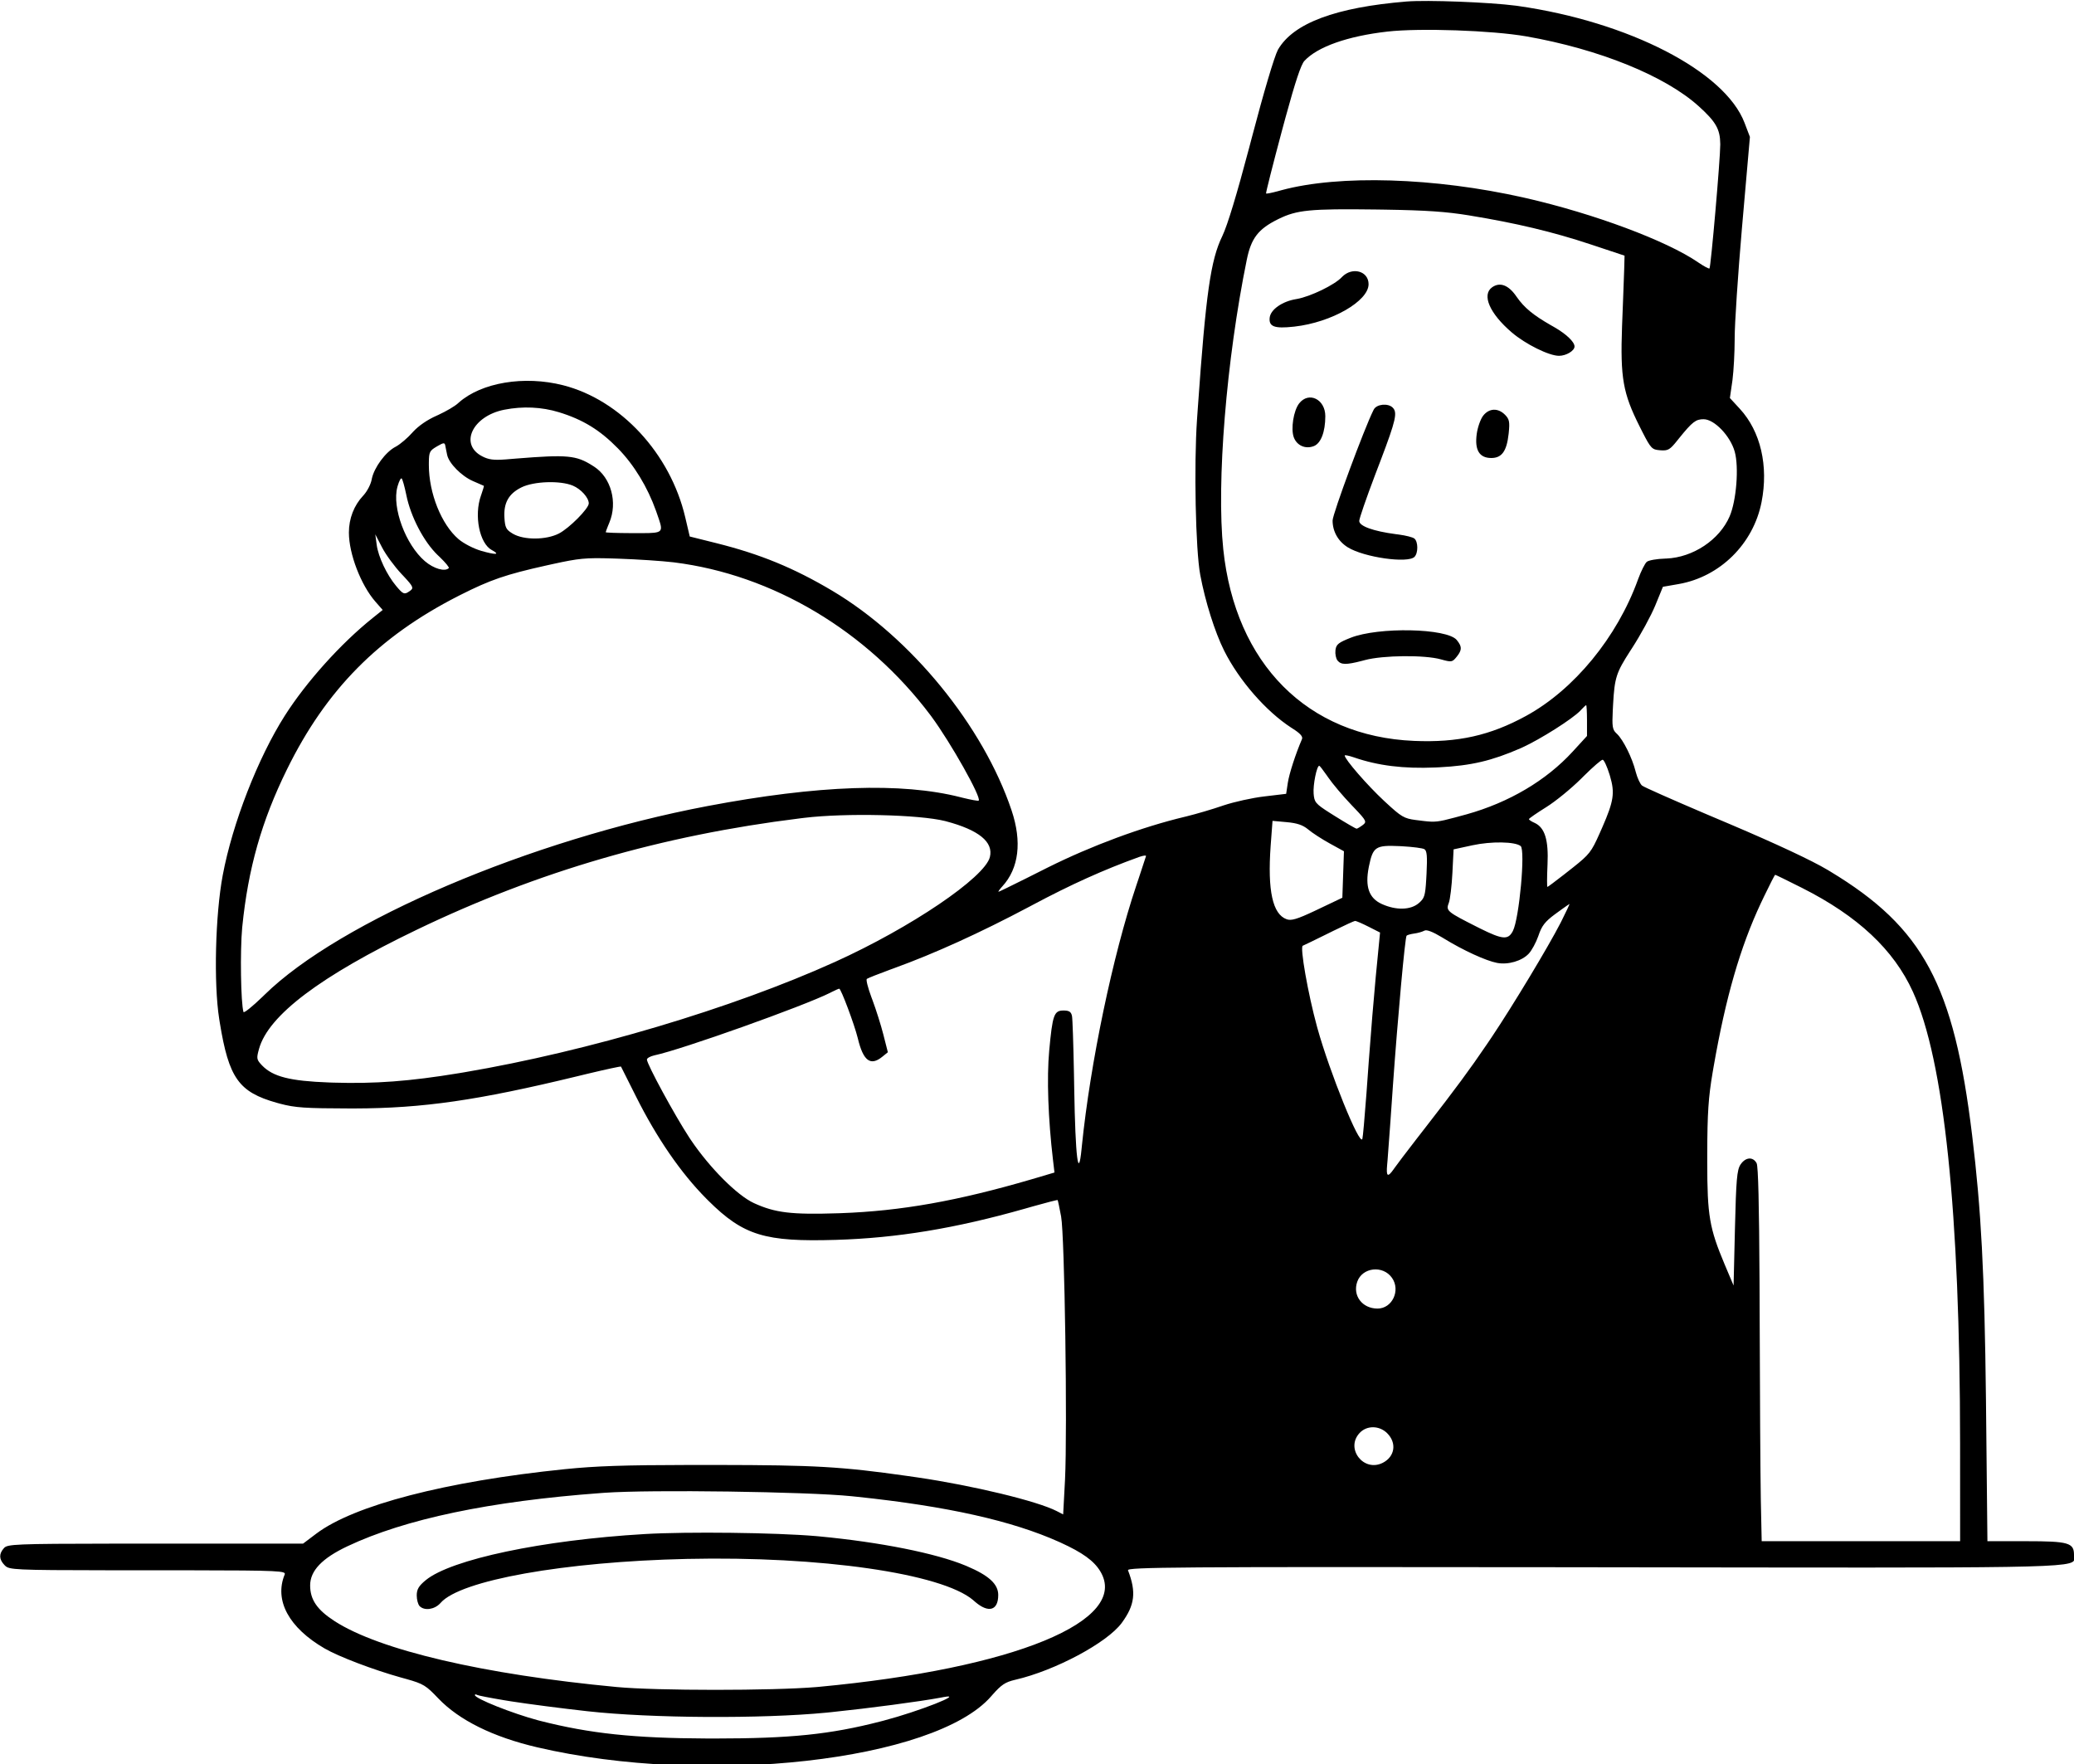 <svg xmlns="http://www.w3.org/2000/svg" viewBox="0 0 856 728">
    <path fill="#000" fill-rule="nonzero"
        d="M580.5.627c-29.225 2.408-46.642 8.909-52.989 19.779l-.09.161c-1.497 2.85-5.809 17.369-10.789 36.345l-1.069 4.062c-5.161 19.507-8.917 31.876-11.045 36.372l-.074.154c-4.763 9.827-6.738 23.427-10.08 70.989L494.05 173c-1.314 19.037-.599 53.892 1.317 64.171 2.058 11.043 6.031 23.655 9.869 31.329 6.127 12.251 17.294 25.051 27.703 31.795l.503.322c3.191 2.013 4.376 3.336 3.924 4.383-2.643 6.132-5.289 14.302-5.856 18.082l-.675 4.503-9.167 1.091c-4.87.58-12.188 2.2-16.588 3.657l-.46.156c-4.152 1.435-10.766 3.379-15.04 4.43l-.543.131c-17.813 4.254-38.54 11.934-56.736 21.01l-8.77 4.406c-6.516 3.254-11.2 5.534-11.396 5.534-.244 0 .332-.85 1.304-1.946l.274-.304c6.807-7.43 8.135-18.393 3.793-31.328-11.69-34.822-41.487-71.315-74.006-90.638-15.855-9.421-29.773-15.133-47.911-19.663l-10.911-2.725-1.867-7.948c-6.174-26.281-26.62-48.389-50.368-54.463-16.056-4.106-33.785-1.137-43.128 7.178l-.315.285c-1.283 1.184-4.822 3.258-8.109 4.775l-.699.316c-3.825 1.69-7.374 4.125-9.714 6.656l-.286.317c-1.95 2.21-4.914 4.734-6.74 5.754l-.222.119c-4.072 2.101-8.798 8.513-9.77 13.193l-.056.29c-.338 1.911-1.782 4.724-3.27 6.41l-.203.222c-3.838 4.069-5.931 9.463-5.931 15.286 0 8.776 4.967 21.689 10.973 28.53l2.976 3.39-4.224 3.386c-13.085 10.487-27.289 26.283-36.162 40.216-11.101 17.431-21.619 44.456-25.637 65.873-3.068 16.347-3.762 44.576-1.459 59.261l.23 1.448c3.74 23.046 7.855 28.767 23.505 33.183l1.331.365c6.354 1.69 10.42 1.936 28.967 1.98h1.758c28.295-.063 51.002-3.35 91.781-13.237l4.548-1.1c7.707-1.84 13.626-3.116 13.719-2.941l6.194 12.341c8.6 17.172 18.479 31.53 28.978 42.116l.897.897C306.91 509.91 315.772 512.53 345 511.652c25.22-.757 49.315-4.727 77.938-12.855l3.556-1.014c5.574-1.574 9.915-2.685 10.025-2.552.124.148.768 3.194 1.432 6.769 1.46 7.86 2.63 87.66 1.614 108.606l-.767 14.341-2.649-1.368c-7.969-4.115-34.448-10.51-57.453-13.894l-4.256-.613c-27.175-3.865-38.3-4.482-78.344-4.536h-11.337c-27.466.043-38.808.445-51.34 1.71l-.419.042c-48.938 4.999-86.921 14.862-102.479 26.609L125.086 637l-78.028.006c-40.81.034-43.94.274-45.355 1.772l-.048.051c-2.141 2.366-2.092 4.616.158 6.98l.304.306c1.698 1.633 3.795 1.852 42.486 1.88l33.824.012c37.358.038 39.667.287 39.07 1.743-4.378 10.676 1.722 21.958 16.503 30.526 5.82 3.375 20.18 8.828 31.509 11.982l2.229.616c7.128 2 8.155 2.746 13.126 7.961 8.615 9.039 22.631 15.967 40.937 20.235 69.585 16.225 164.075 5.61 187.251-21.037l.567-.647c3.676-4.158 5.286-5.219 9.161-6.145l.295-.069c16.379-3.781 37.876-15.261 43.891-23.441 5.432-7.386 6.068-12.719 2.591-21.731-.499-1.291 19.94-1.461 177.577-1.264l81.59.11c141.134.179 131.276-.17 131.276-5.214 0-4.977-2.291-5.632-19.696-5.632h-16.038l-.604-58.68c-.6-52.297-1.967-78.007-5.707-108.82-7.537-62.104-20.104-85.642-58.544-108.86l-1.173-.703c-6.514-3.88-20.994-10.658-40.048-18.752l-10.062-4.263c-14.389-6.13-25.684-11.14-26.398-11.731-.798-.662-1.94-3.126-2.591-5.563l-.073-.281c-1.414-5.612-5.059-12.953-7.658-15.475l-.36-.336c-1.549-1.482-1.73-2.873-1.41-9.325l.136-2.614c.608-10.982 1.342-13.087 6.997-21.875l.79-1.222c3.566-5.5 7.899-13.454 9.628-17.676l3.144-7.677 6.472-1.127c17.076-2.973 30.84-16.561 34.23-33.791 2.942-14.956-.374-29.217-8.959-38.531l-4.103-4.451.994-6.873.09-.669c.489-3.882.875-11.053.892-16.696l.001-.509c-.006-5.865 1.322-25.92 2.982-45.178L722.24 56.5l-2.217-5.817C711.924 29.433 672.33 9.017 626.5 2.46l-.863-.118C614.719.922 589.014-.075 580.5.627Zm49.438 14.379c30.064 5.262 57.331 16.314 71.199 28.858 7.029 6.358 8.801 9.42 8.863 15.522v.33c0 5.954-3.879 50.496-4.447 51.064-.22.22-2.222-.847-4.504-2.393l-.229-.156c-12.986-8.903-42.89-20.049-70.97-26.479l-.85-.193c-36.913-8.337-76.242-9.529-100.106-3.068l-1.53.421c-2.57.691-4.666 1.101-4.819.931-.166-.187 2.767-11.787 6.542-25.878l1.49-5.507c4.06-14.836 6.392-21.81 7.766-23.303 5.37-5.838 17.848-10.253 34.262-12.123 13.356-1.522 43.24-.493 57.333 1.974Zm-23.579 73.889c19.332 3.151 34.596 6.79 50.141 11.954l14 4.651-.14 5.361c-.08 2.45-.252 7.178-.463 12.702l-.427 10.998c-.775 21.505.402 27.788 7.258 41.439l1.096 2.173c3.592 7.073 4.097 7.362 7.324 7.631l.457.034c2.865.187 3.711-.38 6.543-3.918l.835-1.04c5.548-6.872 6.936-7.88 10.143-7.88 4.414 0 11.022 6.886 12.841 13.382 1.784 6.373.7 20.196-2.093 26.69-4.174 9.701-15.12 16.973-26.152 17.425l-.419.014c-3.409.086-6.839.689-7.622 1.339-.76.63-2.34 3.787-3.567 7.105l-.114.311c-8.581 23.707-26.311 45.299-46.096 56.135-14.839 8.128-28.2 11.113-46.306 10.343-43.983-1.868-73.771-31.797-78.723-79.098-2.862-27.325 1.275-78.227 9.708-119.474 1.806-8.829 4.676-12.608 12.738-16.626l.394-.195c7.57-3.704 12.93-4.244 39.96-3.896l3.796.054c17.306.276 25.447.848 34.888 2.386ZM553.97 114.21l-.172.178c-2.99 3.184-12.877 7.967-18.489 8.982l-.313.053c-5.726.916-10.562 4.281-10.953 7.622-.436 3.732 1.91 4.638 9.93 3.759l.38-.043c15.224-1.734 30.5-10.497 30.5-17.494 0-5.435-6.707-7.256-10.883-3.057Zm61.902 4.32c-4.421 3.096-1.085 10.807 8.062 18.638 5.669 4.852 15.38 9.662 19.507 9.662 2.965 0 6.412-2.069 6.412-3.849 0-1.898-3.4-5.127-8.397-8l-1.344-.764c-7.39-4.241-10.978-7.215-14.086-11.639l-.207-.297c-3.202-4.654-6.749-5.992-9.947-3.752Zm-79.657 47.924c-2.334 2.967-3.534 10.577-2.214 14.047 1.286 3.383 4.776 4.914 8.217 3.606 2.945-1.119 4.767-5.834 4.776-12.357.011-6.987-6.812-10.339-10.779-5.296Zm30.811 2.498-.213.411c-3.673 7.297-16.81 42.731-16.811 45.437-.003 4.535 2.316 8.615 6.292 11.073 6.678 4.127 24.729 6.704 27.506 3.927 1.572-1.572 1.541-6.28-.05-7.566-.664-.536-3.525-1.265-6.448-1.65l-1.212-.155c-9.297-1.231-15.09-3.313-15.09-5.447 0-.992 2.85-9.248 6.513-18.924l2.286-5.992c6.411-16.859 7.009-19.858 5.001-21.866-1.91-1.91-6.592-1.457-7.774.752Zm-336.381 1.144c9.935 3.037 16.97 7.349 24.424 14.97 6.642 6.79 12.204 15.941 15.73 25.86l1.14 3.295c1.808 5.345 1.334 5.76-6.615 5.781l-5.209-.005c-5.678-.022-10.115-.182-10.115-.375 0-.16.4-1.253.96-2.648l.54-1.32c3.481-8.331.706-18.545-6.27-23.073l-.667-.428c-6.707-4.247-10.298-4.633-31.455-2.926l-4.464.364c-4.97.37-6.986.08-9.633-1.288-9.568-4.944-4.006-16.643 9.142-19.229 7.634-1.501 15.392-1.149 22.492 1.022Zm381.519 1.423c-1.09 1.385-2.291 4.772-2.67 7.527-.917 6.668 1.065 9.954 6.006 9.954 4.333 0 6.357-2.79 7.15-9.917l.041-.379c.482-4.67.258-5.755-1.564-7.577-2.866-2.866-6.526-2.706-8.963.392Zm-427.611 16.213c.743 3.485 5.922 8.734 10.648 10.79l4.504 1.963c.105.046-.356 1.623-1.043 3.592l-.163.461c-2.916 8.187-.603 19.731 4.502 22.462l.467.257c2.923 1.665.987 1.723-4.754.09-3.157-.898-7.348-3.053-9.47-4.87-7.068-6.05-12.244-18.983-12.244-30.595l.005-1.197c.043-4.159.411-4.732 3.065-6.31l.621-.364c2.385-1.38 2.834-1.39 3.077-.193l.333 1.717c.147.734.311 1.536.452 2.197ZM167.643 204l.063.309c1.802 8.887 7.165 19.164 12.841 24.666l.964.916c2.366 2.282 3.998 4.266 3.716 4.549-1.591 1.591-6.239.241-9.867-2.864-7.956-6.81-13.635-22.126-11.351-30.609l.13-.464c.596-2.038 1.314-3.383 1.652-3.045.352.351 1.172 3.26 1.852 6.542Zm68.758-3.606c3.391 1.417 6.599 4.991 6.599 7.351 0 2.117-8.094 10.262-12.361 12.439-5.245 2.676-14.382 2.732-18.875.116l-.409-.243c-2.48-1.504-2.907-2.457-3.158-6.305-.403-6.188 1.718-10.006 7.015-12.628 5.105-2.527 15.99-2.902 21.189-.73Zm-70.63 36.526.924.982c3.883 4.153 4.077 4.791 2.635 5.846l-.449.321c-2.034 1.415-2.575 1.083-5.347-2.212-3.859-4.585-7.4-12.062-8.063-17.024l-.579-4.333 2.804 5.422c1.542 2.983 5.176 7.932 8.075 10.998Zm112.117-4.883.3.036c40.672 5.052 79.625 28.248 105.776 62.987l.48.646c7.956 10.795 20.74 33.481 19.486 34.678-.218.207-3.094-.308-6.581-1.166l-.909-.228c-24.255-6.196-58.866-4.987-104.44 3.646-72.908 13.812-151.788 47.421-182.835 77.903l-.744.724c-4.255 4.113-7.753 6.926-7.93 6.348-1.11-3.63-1.433-25.299-.535-34.8l.032-.327c2.424-24.123 7.984-43.702 18.452-64.984 16.178-32.887 37.76-54.743 70.688-71.537l1.001-.507c12.288-6.186 18.593-8.373 35.354-12.106l2.766-.61c10.625-2.32 13.401-2.614 24.32-2.284l2.619.085c7.907.27 17.99.935 22.7 1.496Zm273.29 36.31.04-.304c.322-2.165 1.36-2.932 6.194-4.845 11.531-4.565 39.849-3.972 43.838.917.578.707 1.004 1.327 1.278 1.906.752 1.59.359 2.876-1.193 4.848l-.184.23c-1.755 2.168-2.082 2.218-6.477.988-6.666-1.867-23.872-1.702-31.318.3l-1.167.308c-6.609 1.717-8.68 1.66-10.139-.097-.657-.791-1.049-2.704-.872-4.25ZM655 297.058v6.654l-5.929 6.471c-10.906 11.901-26.236 20.96-43.736 25.856l-4.957 1.344c-6.752 1.804-8.157 1.96-12.801 1.414l-3.322-.415c-4.743-.629-5.896-1.309-12.345-7.278l-.699-.648c-6.873-6.386-16.211-17.146-16.211-18.68 0-.287 1.598.027 3.596.699l.224.076c9.94 3.425 20.455 4.724 33.643 4.157l1.606-.076c13.185-.685 21.58-2.672 33.426-7.816l.712-.317c7.55-3.44 20.757-11.792 24.051-15.235l.449-.487c.933-1.002 1.776-1.776 1.948-1.776.185 0 .336 2.699.345 6.057Zm9.292 22.521.2.663c2.06 6.956 1.563 10.304-3.136 21.075l-1.175 2.663c-3.366 7.563-4.214 8.646-10.925 13.974l-3.868 3.042c-3.7 2.881-6.543 5.005-6.72 5.005-.21 0-.198-3.984.023-8.92l.015-.33c.466-10.09-1.087-15.18-5.252-17.144l-.204-.093c-1.237-.543-2.232-1.218-2.209-1.5.022-.282 3.253-2.514 7.179-4.959 3.803-2.369 10.135-7.536 14.312-11.664l1.142-1.14c3.869-3.835 7.3-6.804 7.809-6.733.54.076 1.804 2.803 2.809 6.061Zm-116.632.472.481.7c1.78 2.613 6.155 7.793 9.723 11.512l1.501 1.57c4.557 4.796 4.728 5.349 3.217 6.528l-.157.12c-1.059.801-2.19 1.471-2.514 1.488-.325.018-4.375-2.334-9-5.226l-2.038-1.281c-6.078-3.853-6.416-4.503-6.702-7.969-.297-3.6 1.297-11.492 2.321-11.492.206 0 1.581 1.766 3.168 4.05Zm-157.577 18.77.331.086c13.573 3.594 19.679 8.565 18.14 14.767-2.097 8.449-32.678 29.145-63.987 43.304-42.323 19.14-101.875 36.868-152.867 45.506l-2.29.383c-20.386 3.36-34.635 4.419-51.87 3.894l-1.762-.06c-16.12-.594-23.14-2.396-27.595-7.008l-.463-.494c-1.834-2.002-1.855-2.642-.799-6.412 3.871-13.813 25.324-29.992 65.188-49.161 49.94-24.014 101.011-38.852 158.062-45.913l1.731-.212c17.105-2.065 47.476-1.361 58.18 1.32Zm149.678 3.33.22.181c1.649 1.387 5.631 3.97 8.85 5.739l5.853 3.218-.658 19.174-11.452 5.452c-7.248 3.412-9.63 4.1-11.503 3.442-5.826-2.05-7.965-11.798-6.638-30.287l.773-10.328 5.889.534c4.17.378 6.53 1.154 8.666 2.875Zm87.855 6.984c2.013 1.602-.578 29.959-3.201 35.03l-.149.279c-1.89 3.437-4.174 3.268-13.272-1.245l-1.494-.749c-11.674-5.903-12.689-6.55-11.725-9.339l.182-.497c.551-1.449 1.222-7.018 1.491-12.374l.489-9.739 7.782-1.686c7.781-1.686 17.573-1.529 19.897.32Zm-39.72 1.302c1.036.64 1.242 2.91.883 9.994l-.13 2.384c-.406 6.993-.795 7.915-3.075 9.876-3.363 2.893-9.378 3.036-15.265.363-5.301-2.406-6.972-7.114-5.379-15.206l.084-.414c1.657-7.978 2.697-8.721 12.585-8.267l1.042.052c4.459.246 8.543.778 9.255 1.218Zm-114.903 2.814-.043.162c-.238.797-1.424 4.403-2.962 9.008l-1.032 3.08c-9.726 28.971-18.958 73.19-22.43 107.314l-.119 1.186c-1.338 13.6-2.574 3.549-3.043-24.64l-.108-6.21c-.24-12.54-.583-22.814-.814-23.9-.356-1.668-1.123-2.213-3.253-2.248l-.233-.002c-3.933 0-4.552 1.743-5.926 16.669-1.025 11.15-.438 27.968 1.571 45.007l.611 5.176-6.856 2.037-2.543.75c-30.737 8.985-53.925 13.098-78.79 13.993l-1.023.035c-19.365.627-26.068-.178-34.816-4.183-6.92-3.168-18.25-14.53-26.057-26.094l-.705-1.06C278.463 460.225 267 439.147 267 437.239c0-.57 1.343-1.326 3.028-1.722l.222-.05c11.227-2.39 61.5-20.313 72.377-25.776l.739-.378c1.463-.74 2.772-1.313 3.012-1.313.73 0 6.21 14.634 7.63 20.334l.052.215c2.22 9.237 5.207 11.485 10.051 7.562l2.332-1.888-1.877-7.362c-.987-3.872-2.972-10.142-4.507-14.27l-.426-1.131c-1.428-3.858-2.265-7.17-1.875-7.492l.07-.047c.66-.403 4.67-1.99 9.498-3.766l1.674-.611c16.742-6.07 35.428-14.56 55.742-25.33l1.327-.706c15.973-8.516 29.578-14.651 43.931-19.811l.42-.146c1.507-.5 2.582-.634 2.573-.301Zm270.774 13.164c23.015 11.608 37.842 25.497 45.737 42.845 12.893 28.33 19.438 90.996 19.479 186.491L809 636h-81.902l-.363-17.24c-.178-10.634-.385-43.494-.471-75.482l-.053-14.116c-.159-32.235-.544-47.916-1.196-49.134-1.47-2.747-4.5-2.546-6.542.38l-.135.199c-1.443 2.202-1.796 6.279-2.273 26.25L715.5 530.5l-3.712-8.779c-6.25-14.89-7.146-20.005-7.162-42.078l.004-3.614c.048-16.861.484-23.204 2.235-33.529l.396-2.304c4.975-28.592 10.978-49.343 19.54-67.585l1.408-2.953c2.374-4.928 4.291-8.658 4.464-8.658.198 0 5.19 2.436 11.094 5.414Zm-99.245 13.56-.476.94c-5.054 9.842-19.597 33.989-28.383 47.086l-1.929 2.86c-7.07 10.42-13.14 18.63-25.148 34.073l-4.128 5.318c-4.233 5.479-7.907 10.319-8.898 11.736l-.32.46c-2.5 3.542-3.157 3.136-2.732-1.69l.185-2.1c.246-2.99.681-8.876 1.164-15.707l1.06-15.24c1.994-27.992 4.984-60.944 5.627-61.588.278-.277 1.58-.65 2.96-.854l.231-.033c1.37-.184 3.091-.662 3.968-1.095l.164-.086c.941-.526 3.358.394 7.386 2.815l.667.406c7.95 4.888 17.364 9.21 21.965 10.085 4.552.866 10.233-.792 13.072-3.814 1.23-1.31 2.955-4.486 3.92-7.19l.112-.322c1.34-3.963 2.663-5.696 6.76-8.734l2.897-2.105c1.756-1.26 3.016-2.134 3.117-2.151.14-.023-1.307 3.069-3.241 6.93Zm-79.695 2.438 4.761 2.413-1.789 18.375c-.8 8.385-1.98 22.739-2.874 34.85l-.954 13.228c-.761 10.174-1.465 18.05-1.691 18.722-1.07 3.176-13.439-27.38-18.55-45.733l-.152-.552c-3.733-13.62-7.146-33.022-5.885-33.452l.123-.05c.82-.348 4.765-2.26 9.403-4.556l3.19-1.576c4.671-2.289 8.494-4.04 8.874-4.053.431-.016 2.926 1.058 5.544 2.384Zm9.689 144.914c3.624 5.174.093 12.674-5.968 12.674-6.317 0-10.367-5.352-8.375-11.067 2.083-5.975 10.614-6.931 14.343-1.607Zm-1.971 64.129c3.999 3.999 3.182 9.6-1.774 12.163-7.913 4.093-15.664-5.845-9.597-12.304 2.979-3.171 8.124-3.107 11.371.141ZM351.5 617.439l2.313.24c37.182 3.915 63.856 9.88 83.315 18.622l.6.271c9.064 4.131 13.735 7.499 16.353 11.794 12.491 20.483-35.405 40.179-116.081 47.736l-1.076.095c-18.182 1.527-65.902 1.535-82.424-.024-54.946-5.188-97.875-15.214-116.397-27.185-7.226-4.67-10.094-8.855-10.099-14.735-.006-6.056 4.904-11.209 15.405-16.17 23.815-11.251 58.724-18.572 104.695-21.959l1.396-.101c19.091-1.366 83.46-.473 102 1.416ZM266 633.058c-42.081 2.471-79.866 10.437-90.298 19.036-2.874 2.369-3.702 3.773-3.702 6.279 0 1.775.54 3.767 1.2 4.427 1.995 1.995 6.08 1.412 8.485-1.16l.173-.192c8.121-9.34 51.113-17.011 101.642-18.136 55.179-1.229 105.107 5.972 118.119 16.974l.83.728c5.535 4.758 9.551 3.619 9.551-2.813 0-4.513-3.857-8.059-13-11.926l-.454-.191c-12.273-5.11-35.277-9.7-60.546-12.081l-1.166-.105c-16.793-1.447-52.937-1.89-70.834-.84Zm-57.703 68.602 2.604.422c7.087 1.11 20.999 2.913 31.599 4.091 26.154 2.908 71.892 3.165 98.51.583l2.146-.216c15.737-1.63 36.59-4.397 44.966-5.963l1.447-.277c8.723-1.585-10.2 5.884-24.832 9.734l-1.347.351c-20.788 5.363-37.152 7.027-68.39 7.037l-3.134-.005c-30.222-.113-48.361-2.05-68.866-7.267l-1.015-.265C211.442 707.064 196 700.926 196 699.498c0-.315.34-.366.776-.132l.102.059c.44.271 5.407 1.239 11.419 2.235Z" />
</svg>